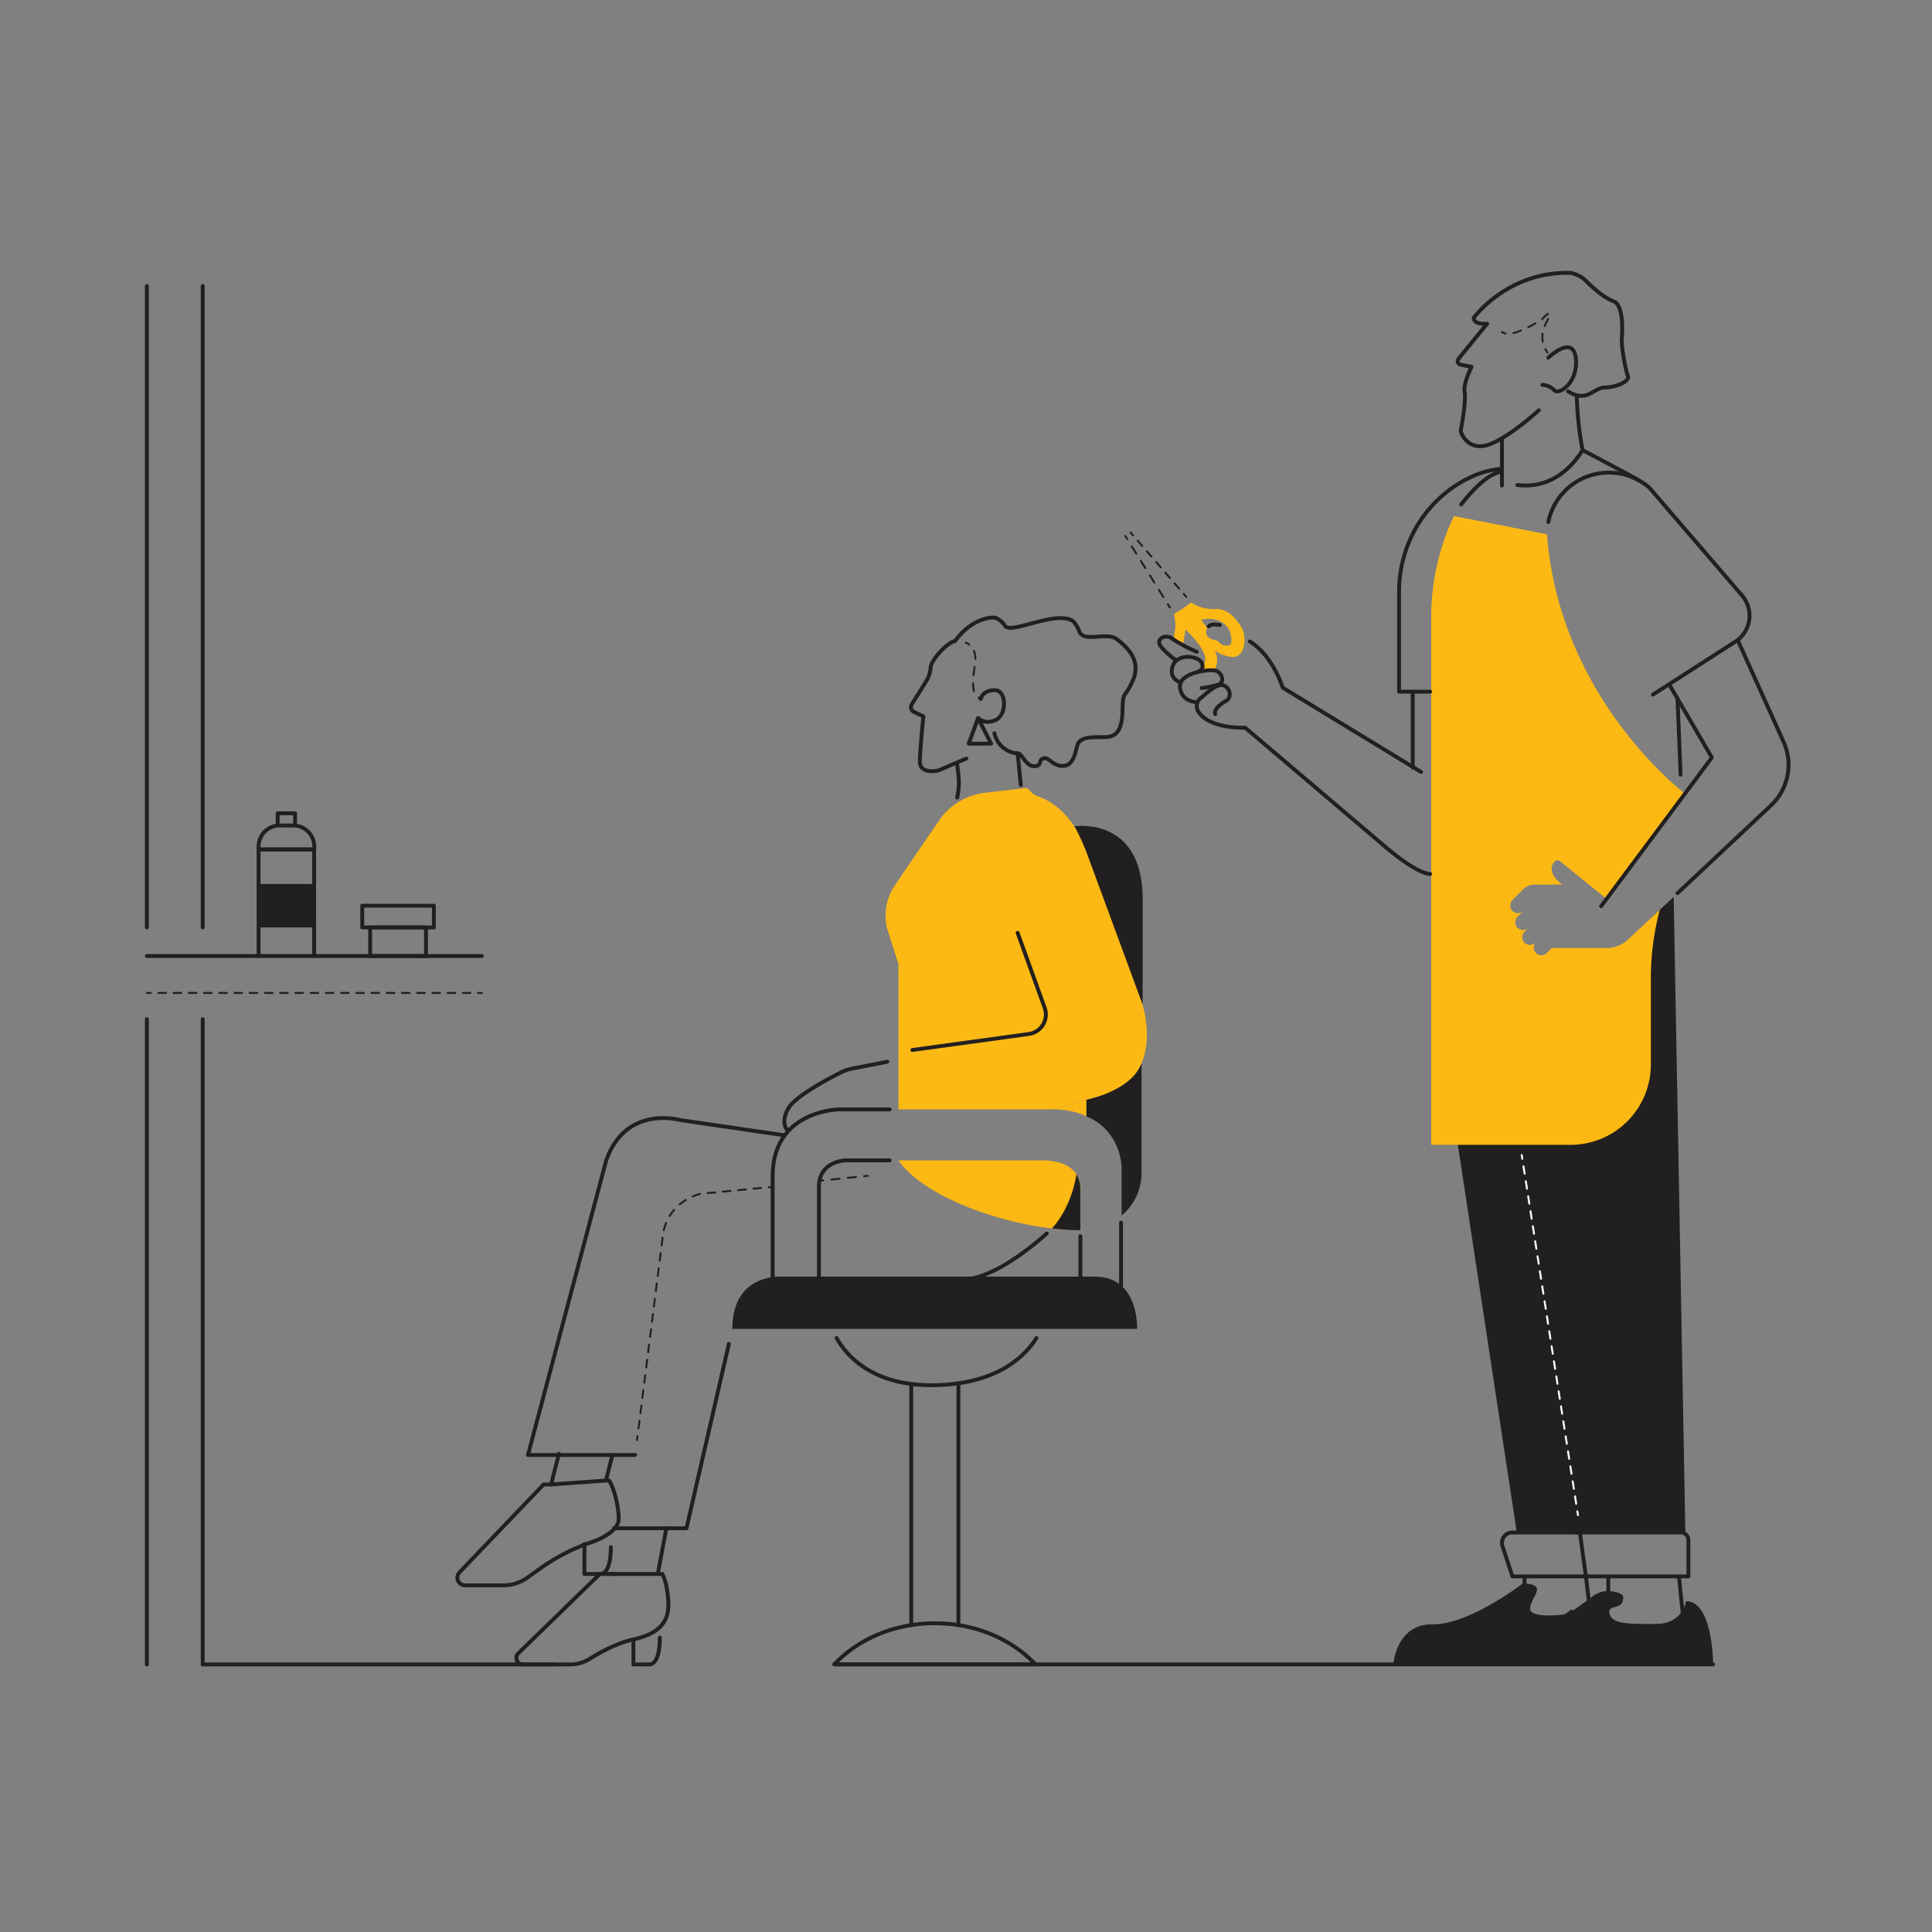 <svg xmlns="http://www.w3.org/2000/svg" viewBox="0 0 2000 2000"><rect x="0" y="0" width="2000" height="2000" fill="#808080" stroke="none"/><defs><style>.cls-1{fill:#221f20;}.cls-2{fill:#fdb913;}.cls-10,.cls-11,.cls-12,.cls-13,.cls-3,.cls-4,.cls-5,.cls-6,.cls-7,.cls-8,.cls-9{fill:none;stroke-linecap:round;}.cls-3,.cls-4{stroke:#fff;stroke-miterlimit:10;}.cls-10,.cls-11,.cls-12,.cls-3,.cls-4,.cls-5,.cls-6,.cls-7,.cls-8,.cls-9{stroke-width:2px;}.cls-4{stroke-dasharray:7.86 7.86;}.cls-10,.cls-11,.cls-12,.cls-13,.cls-5,.cls-6,.cls-7,.cls-8,.cls-9{stroke:#221f20;stroke-linejoin:round;}.cls-6{stroke-dasharray:7.88 7.88;}.cls-7{stroke-dasharray:7.3 7.3;}.cls-8{stroke-dasharray:8.82 8.82;}.cls-9{stroke-dasharray:8.27 8.27;}.cls-10{stroke-dasharray:8.41 8.41;}.cls-11{stroke-dasharray:8.49 8.49;}.cls-12{stroke-dasharray:7.96 7.96;}.cls-13{stroke-width:4px;}</style></defs><g id="solid_shapes" data-name="solid shapes"><rect class="cls-1" x="267.68" y="915.06" width="57.52" height="45.04"/><polygon class="cls-1" points="1709.04 950.46 1640.06 1099.09 1509.1 1184.75 1570.18 1586.4 1744.68 1586.4 1732.58 928.43 1709.04 950.46"/><path class="cls-2" d="M1285.28,649.64c-6.08-10.19-14.37-19-25.32-19.19,0,0-15,1.63-26.9-6.81l-9.31,6.81-8.44,5.22s2.43,10.57,1.11,16.58a42,42,0,0,0-1.11,10.1l9.27,5.52,2.74-16.1s27.86,25.6,18.61,36c0,0-6.21,7.19,5.82,6.14l5.64-.71a21.71,21.71,0,0,0,0-20.46s4.56,5.78,17.89,7.32S1291.36,659.84,1285.28,649.64Zm-19,18.23c-1.25-.1-3.35-1.87-5.79-4.44-1.36-.38-2.84-.78-4.46-1.2a12.15,12.15,0,0,1-4.86-2.4,7.3,7.3,0,0,1-1.48-9.59c-3.57-4.76-6.26-8.63-6.26-8.63a28.78,28.78,0,0,1,15.48,0l.74.18a20.12,20.12,0,0,1,14.47,15.5C1276.85,670.62,1271.16,668.27,1266.26,667.87Z"/><path class="cls-2" d="M1685.64,972.42a33.22,33.22,0,0,1-22.74,9h-56.56l-5.22,5.19a7.95,7.95,0,0,1-11,.13,8.17,8.17,0,0,1,0-11.57l-.69.69a8,8,0,0,1-11.1.17,8.29,8.29,0,0,1,.09-11.8l7-7-.06,0-3.19,3.18a8,8,0,0,1-11.11.17,8.3,8.3,0,0,1,.1-11.8l9-9,0,0L1577,943a8,8,0,0,1-11.13.14,8.24,8.24,0,0,1,.12-11.76l11-10.92a16.29,16.29,0,0,1,11.48-4.73h28.77s-18.24-12.29-7.85-24a4.07,4.07,0,0,1,5.09-.55l48.64,39.31,81.11-108.87v-.12s-130-97.61-142.82-268.41l-96.16-18.87s-23.68,44-23.68,104v546.92h144.23a83.14,83.14,0,0,0,83.15-83.14v-89.16a276.72,276.72,0,0,1,9.29-71.07Z"/><path class="cls-2" d="M1181.68,1036.48s-36.34-99.16-53.58-148.43-44.55-60.48-53.63-63.68c-4.54-1.61-6.94-3.88-8.21-5.75a6.22,6.22,0,0,0-5.88-2.79l-41.15,4.94a66.56,66.56,0,0,0-47.06,28.57l-45.65,66.9a56.3,56.3,0,0,0-8.34,44.49l11.9,37.44s-.08,5.56,0,14.66v135.6h160l55.25-15.87C1208.16,1111.63,1181.68,1036.48,1181.68,1036.48Z"/><path class="cls-2" d="M1077.58,1201.2H930.08c26.51,38.3,109.27,67.66,172.82,71.75l7.24-6.39,8.28-27.38v-6.47S1123.55,1201.2,1077.58,1201.2Z"/><path class="cls-2" d="M1124.67,1155.68V1138.5l-34.58,9.94C1112.25,1148.44,1124.67,1155.68,1124.67,1155.68Z"/><path class="cls-1" d="M1576.35,1639.22s-55.48,42.86-93.56,42.29c-28.78-.42-38.73,24.76-40.39,41.44h331s0-65.46-28-65.46c0,0-3.08,23.55-31.18,23.6s-45.23.39-48-10.58,15.42-2.26,14-17.92c0,0-.24-4.13-13.59-5.38a25.34,25.34,0,0,0-17.48,5c-8.75,6.56-23,17-26.88,18.63,0,0-38.68,5.83-38.34-5.82S1604,1639.8,1576.35,1639.22Z"/><path class="cls-1" d="M758.1,1375.67h419s2.57-54.1-43.69-54.1h-324S758.1,1317.43,758.1,1375.67Z"/><path class="cls-1" d="M1112.16,855.4s70.72-11.08,70.72,75.36V1040L1124.25,881S1115.93,860.58,1112.16,855.4Z"/><path class="cls-1" d="M1181.72,1100.73v114.13a57.19,57.19,0,0,1-20.65,43.43v-47a61.1,61.1,0,0,0-13.52-38.8,55.89,55.89,0,0,0-22.88-16.77V1138.5S1170.89,1129.58,1181.72,1100.73Z"/><path class="cls-1" d="M1118.36,1273.44v-40.73s.82-10.1-4.09-16.93c0,0-3.91,32.14-25.21,55.84A229.28,229.28,0,0,0,1118.36,1273.44Z"/></g><g id="inverted_dotted_lines" data-name="inverted dotted lines"><line class="cls-3" x1="1633.51" y1="1568.45" x2="1632.89" y2="1564.5"/><line class="cls-4" x1="1631.68" y1="1556.74" x2="1576.51" y2="1203.49"/><line class="cls-3" x1="1575.9" y1="1199.61" x2="1575.28" y2="1195.65"/></g><g id="dotted_lines" data-name="dotted lines"><line class="cls-5" x1="152.05" y1="1027.89" x2="156.05" y2="1027.89"/><line class="cls-6" x1="163.93" y1="1027.89" x2="490.85" y2="1027.89"/><line class="cls-5" x1="494.79" y1="1027.89" x2="498.79" y2="1027.89"/><line class="cls-5" x1="1170.28" y1="551.14" x2="1172.9" y2="554.17"/><line class="cls-7" x1="1177.68" y1="559.68" x2="1223.05" y2="612.08"/><line class="cls-5" x1="1225.43" y1="614.83" x2="1228.05" y2="617.86"/><line class="cls-5" x1="1211.1" y1="628.92" x2="1208.99" y2="625.53"/><line class="cls-8" x1="1204.32" y1="618.04" x2="1169.32" y2="561.89"/><line class="cls-5" x1="1166.99" y1="558.15" x2="1164.87" y2="554.75"/><path class="cls-5" d="M1601.87,364.94a31.88,31.88,0,0,1-2.06-3.42"/><path class="cls-9" d="M1597.08,353.74c-1-5.35-.54-11.77,3.23-19,11.2-21.39-4.31-3.91-4.31-3.91s-19.91,12.68-31.49,14.43q-1,.15-1.86.21"/><path class="cls-5" d="M1558.53,345.21a12.46,12.46,0,0,1-3.71-1.47"/><path class="cls-5" d="M999.81,665.26a16.88,16.88,0,0,1,3.45,2"/><path class="cls-10" d="M1008.27,673.9c1.47,3.67,2,8.61.85,15.25-3,17.24-2,26,.78,30.26"/><path class="cls-5" d="M1013,722.14a9.2,9.2,0,0,0,3.89.77"/><line class="cls-5" x1="898.46" y1="1217.19" x2="894.48" y2="1217.59"/><line class="cls-11" x1="886.04" y1="1218.46" x2="856.49" y2="1221.48"/><line class="cls-5" x1="852.27" y1="1221.91" x2="848.29" y2="1222.32"/><line class="cls-5" x1="799.84" y1="1228.63" x2="795.86" y2="1229.01"/><path class="cls-12" d="M787.94,1229.77l-63,6.09s-35.65,7.36-39.1,45.91l-25.39,201.06"/><line class="cls-5" x1="659.93" y1="1486.78" x2="659.43" y2="1490.75"/></g><g id="solid_lines" data-name="solid lines"><path class="cls-13" d="M1529.63,1723s5.18-21.27,25.45-31.81c0,0,55.42-7.17,71.71-22.86"/><path class="cls-13" d="M1053.45,965.68l28,77.54a20.41,20.41,0,0,1-16.42,27.17L944.5,1086.94"/><path class="cls-13" d="M967.74,1680.36c-42.23,0-79.85,16.65-104.1,42.59h208.2C1047.59,1697,1010,1680.36,967.74,1680.36Z"/><line class="cls-13" x1="152.05" y1="296.05" x2="152.05" y2="960.1"/><line class="cls-13" x1="209.86" y1="296.05" x2="209.86" y2="960.1"/><line class="cls-13" x1="209.86" y1="1723.03" x2="575.15" y2="1723.03"/><line class="cls-13" x1="152.05" y1="1054.99" x2="152.05" y2="1723.03"/><line class="cls-13" x1="209.86" y1="1054.99" x2="209.86" y2="1723.03"/><line class="cls-13" x1="152.05" y1="989.66" x2="498.79" y2="989.66"/><polyline class="cls-13" points="267.68 989.66 267.68 879.36 325.2 879.36 325.2 989.66"/><polyline class="cls-13" points="287.44 853.76 287.44 841.92 305.44 841.92 305.44 854.52"/><path class="cls-13" d="M1554.5,488.23c-14.81,2-31.93,21.13-41.91,34"/><path class="cls-13" d="M1480.47,716H1448.3V612.53c0-46.36,24-89.82,64-113.28,12.8-7.51,27-12.91,42.23-13.94"/><path class="cls-13" d="M1570.66,502.1c17.4,2.19,45.56-1.07,67.65-36.1,0,0,47.06,24.64,58,31.15"/><path class="cls-13" d="M1711.2,719l85.32-54.83a32,32,0,0,0,6.88-47.65L1707.55,505a64,64,0,0,0-104.75,35.4"/><line class="cls-13" x1="1739.75" y1="801.88" x2="1736.57" y2="723.27"/><polyline class="cls-13" points="1728.36 709.2 1772.13 784.21 1657.45 938.13"/><path class="cls-13" d="M1635.49,1586.4l6.2,45.44h-76.08l-10.25-31.31a10.78,10.78,0,0,1,10.25-14.13h69.88Z"/><path class="cls-13" d="M1631.77,1586.4h108.14a7.91,7.91,0,0,1,7.92,7.91v37.53H1641.69l3.4,27.93"/><line class="cls-13" x1="1578.21" y1="1631.84" x2="1578.21" y2="1640.2"/><line class="cls-13" x1="1664.88" y1="1631.84" x2="1664.88" y2="1647.07"/><line class="cls-13" x1="1738" y1="1631.84" x2="1742.02" y2="1670.79"/><line class="cls-13" x1="1462.46" y1="716" x2="1462.46" y2="794.53"/><path class="cls-13" d="M1471.07,799.12l-143.13-87.2s-10.15-33-34-47.86"/><path class="cls-13" d="M1480.47,904.72s-11.87,1.3-46.93-28.56-144.63-122.93-144.63-122.93-35.7,2-48.16-16.2a10.68,10.68,0,0,1,2.12-14.34l.19-.15c6.49-5.08,17.22-16.09,24.28-12.71s7.06,12.71,2.54,15.25-13.83,8.75-11.86,14.12"/><path class="cls-13" d="M1238,726.74s-15.09-.2-16.48-15.49,32.36-19.26,37.92-16.68,7.94,10,3.53,13.28c-3.23,2.38-19.13,4.46-19.13,4.46"/><path class="cls-13" d="M1222.37,706.46s-12.4-2.92-8.66-16.23,23.65-11.83,28.87-6c3.74,4.18,3.44,9.18-3.69,11.69"/><path class="cls-13" d="M1238.89,674.8c-7.11-3.09-17.38-8-25.88-14-6.89-4.85-18.41.9-10.11,9.93s15,13,15,13"/><path class="cls-13" d="M1251.3,648.34a7.85,7.85,0,0,1,4.23-1.75,28,28,0,0,1,7.3.37"/><path class="cls-13" d="M1596.69,398.32s7.51.3,12.33,5.71,25.26-8.42,22.25-33.38-28.47-.33-28.47-.33"/><path class="cls-13" d="M1623.26,405.19c19.78,12.2,26.09-3.7,37.47-4,12.92-.36,26.78-6.4,24.4-12.2s-6.76-29.73-6.23-37.9,2.11-35.34-8.7-39.29-22.94-15.56-28.74-21.36-14.84-7.91-14.84-7.91c-65.48-2.32-101,46.41-101,46.41-.12,7.63,13.89,6.14,13.89,6.14l-29.65,36.32a3.77,3.77,0,0,0,2.18,6.08l11.32,2.25s-8.87,17-7.14,26.37-4.13,40.09-4.13,40.09c2.12,7.51,11.27,20.46,29.35,14,21.17-7.57,51.56-35.48,51.56-35.48"/><path class="cls-13" d="M1638.31,466a340.56,340.56,0,0,1-6-55.62"/><path class="cls-13" d="M990.86,791.1l1.3,11.24a68.63,68.63,0,0,1-1.3,23.3h0"/><path class="cls-13" d="M1000.34,785.22l-28.73,12.32s-19.78,4.85-19.41-9.71,3.73-46.27,3.73-46.27l-9.84-4.64a5.37,5.37,0,0,1-2.27-7.7l15.32-24.63s4-6.49,4.23-13.54,16.09-25.38,25.53-27.64c0,0,15-22.95,39.29-24.19,0,0,6.32,0,12.22,8.69s47.49-14,67.36-6.52c0,0,5,.62,9.62,12.42s28.55-.12,38.8,7.86,25.45,21.63,16.76,42.11-10.55,10.25-10.87,30.11-4.65,29.18-18.62,29.18-25.76-.31-28.24,8.69-4.35,21.11-15.21,21.11-14-9.63-19.87-7.76-.93,8.07-9.62,8.07-12.73-13.66-17.07-13.35c-3.8.27-19.6-3-24.09-20.78"/><path class="cls-13" d="M1012.62,743.42s6.9,7.39,18.43,1.78,11.14-30.75-1.18-30.75c-12.95,0-14.78,9.17-14.78,9.17"/><polygon class="cls-13" points="1002.81 769.82 1026.02 769.82 1012.52 743.37 1002.81 769.82"/><line class="cls-13" x1="1053.45" y1="779.83" x2="1056.73" y2="812.67"/><path class="cls-13" d="M866,1385.12c9.41,17,36.61,50.67,103.66,48.78,66.06-1.87,93.44-32.77,103.23-48.78"/><line class="cls-13" x1="943.32" y1="1433.97" x2="943.32" y2="1682.26"/><line class="cls-13" x1="992.16" y1="1433.97" x2="992.16" y2="1682.26"/><path class="cls-13" d="M921,1148.44H868.71c9.28.14-67.65-4-68.87,67.34v107.44"/><line class="cls-13" x1="1160.5" y1="1333.41" x2="1160.5" y2="1265.68"/><path class="cls-13" d="M921,1201.2h-45.4s-27.85.3-27.85,27.42v92.88"/><line class="cls-13" x1="1118.42" y1="1321.57" x2="1118.42" y2="1279.64"/><path class="cls-13" d="M918.55,1099.09,883.2,1106a46.26,46.26,0,0,0-13,4.32c-14,7.09-46.65,24.57-53.75,36.49-9.1,15.28-1.61,22.74-1.61,22.74"/><path class="cls-13" d="M1083.66,1276.91c-17.58,15.63-52.42,43.39-82,47.41"/><path class="cls-13" d="M810.67,1175.05l-106.3-15.5s-56.37-16.43-76.82,41.65l-81,305H657.48"/><path class="cls-13" d="M578.58,1504.92l-8.07,31.81H562.7l-87,90.94a7.94,7.94,0,0,0,5.74,13.44H521.1a42.78,42.78,0,0,0,24.79-7.92l13.57-9.66a203.26,203.26,0,0,1,47.37-25.14c1.72-.64,3.33-1.2,4.77-1.66,11.51-3.7,27.95-12.46,28.77-23.08s-4.52-33.63-9.86-41l-3.2,0,6.63-26.45"/><line class="cls-13" x1="570.51" y1="1536.73" x2="627.31" y2="1532.64"/><path class="cls-13" d="M605,1598.39v30.95h16s11.34,2.46,11.34-27.73"/><path class="cls-13" d="M655.72,1697.12V1723h16s11.34,2.47,11.34-27.72"/><polyline class="cls-13" points="754.54 1391.15 710.65 1582.03 635.48 1582.03"/><polyline class="cls-13" points="689.82 1582.03 680.95 1629.34 632.31 1629.34"/><path class="cls-13" d="M636.11,1629.34H621l-84.42,82.16a6.72,6.72,0,0,0,4.68,11.53H590.4a37.76,37.76,0,0,0,20.13-5.84c10.15-6.39,27.75-16.24,45.08-20.07,26.57-5.87,37.27-17.95,36.24-38.66s-6.29-29.12-6.29-29.12H681"/><line class="cls-13" x1="1773.37" y1="1722.95" x2="863.64" y2="1722.95"/><rect class="cls-13" x="383.16" y="960.1" width="57.82" height="29.56"/><path class="cls-13" d="M289.47,854.52h14.08a21.79,21.79,0,0,1,21.79,21.79v3.05a0,0,0,0,1,0,0H267.68a0,0,0,0,1,0,0v-3.05A21.79,21.79,0,0,1,289.47,854.52Z"/><polygon class="cls-13" points="412.07 937.58 374.99 937.58 374.99 960.1 412.07 960.1 449.15 960.1 449.15 937.58 412.07 937.58"/><line class="cls-13" x1="1554.82" y1="453.83" x2="1554.82" y2="502.63"/><path class="cls-13" d="M1736.57,924.62l96.92-91a57.75,57.75,0,0,0,12.89-65.59L1799,662.92"/></g></svg>